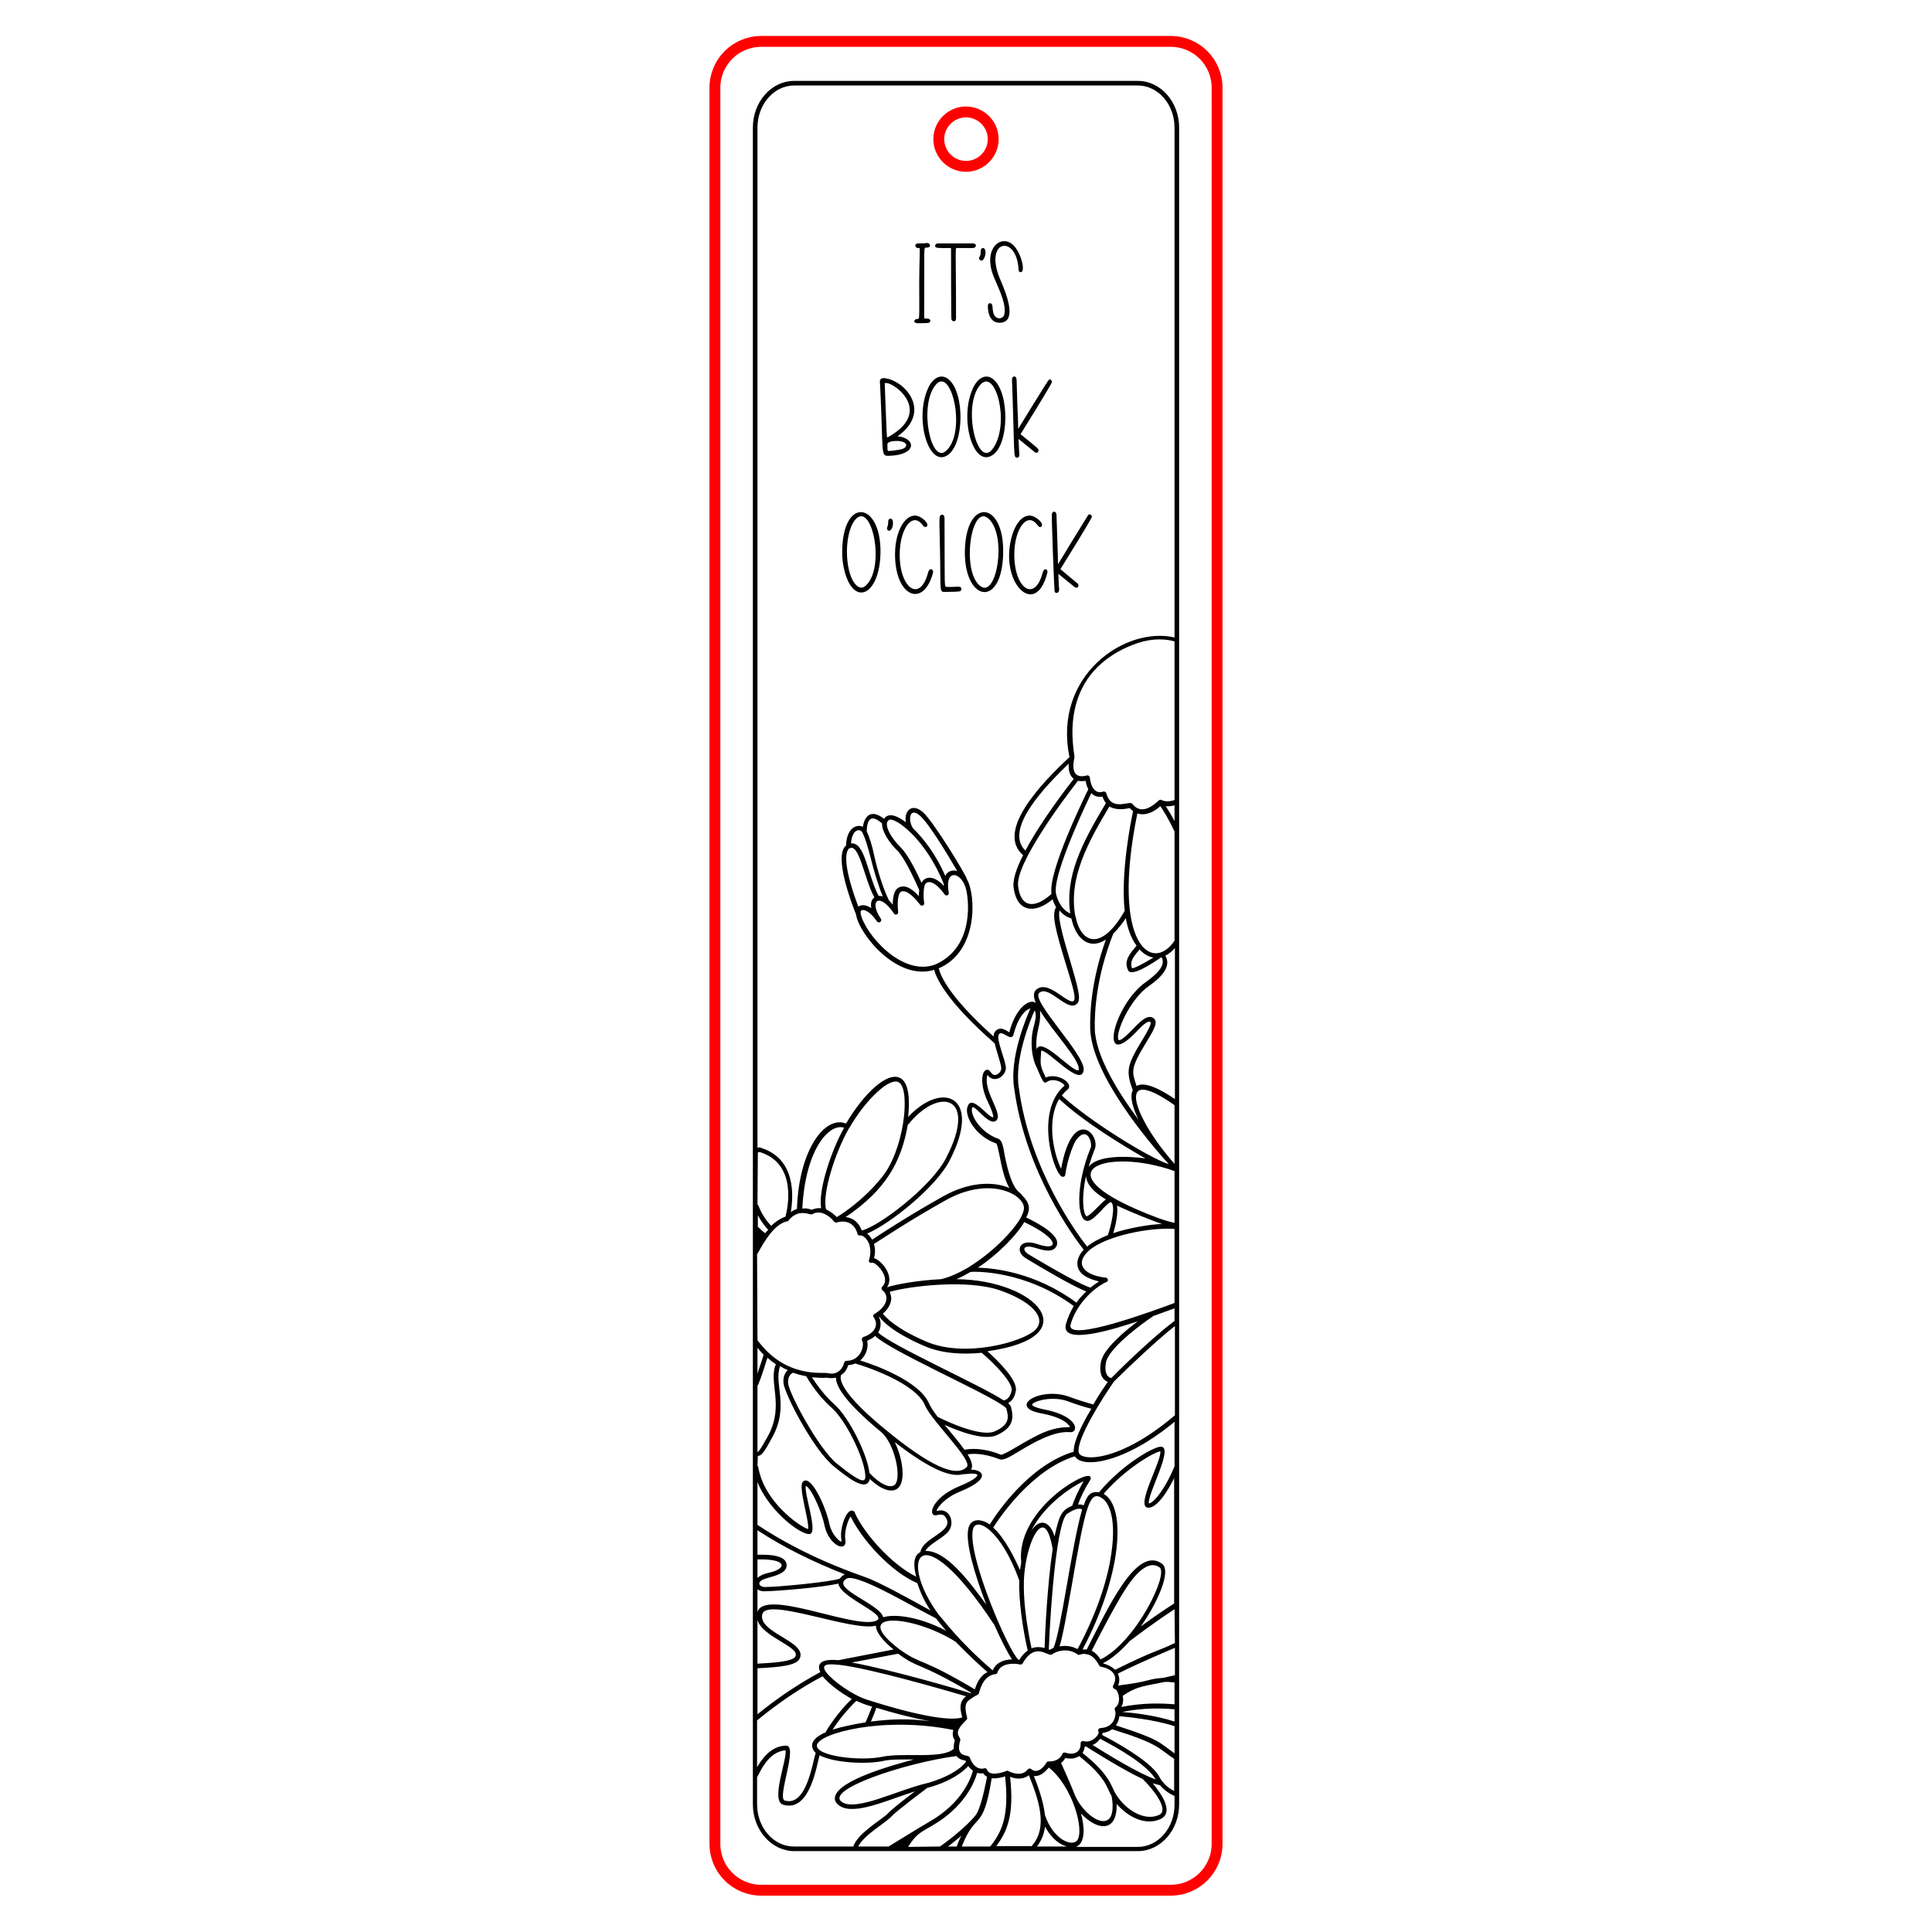 <?xml version="1.0" encoding="utf-8"?>
<!-- Generator: Adobe Illustrator 28.3.0, SVG Export Plug-In . SVG Version: 6.00 Build 0)  -->
<svg version="1.1" id="Слой_1" xmlns="http://www.w3.org/2000/svg" xmlns:xlink="http://www.w3.org/1999/xlink" x="0px" y="0px"
	 viewBox="0 0 504 504" style="enable-background:new 0 0 504 504;" xml:space="preserve">
<style type="text/css">
	.st0{fill:none;stroke:#FF0000;stroke-width:2.835;stroke-miterlimit:10;}
</style>
<path class="st0" d="M305.4,10.8H198.6c-6.7,0-12.1,5.4-12.1,12.1v458.1c0,6.7,5.4,12.1,12.1,12.1h106.8c6.7,0,12.1-5.4,12.1-12.1
	V22.9C317.5,16.2,312.1,10.8,305.4,10.8z M252,43.4c-3.9,0-7.1-3.2-7.1-7.1s3.2-7.1,7.1-7.1s7.1,3.2,7.1,7.1S255.9,43.4,252,43.4z"
	/>
<path d="M307.6,33.3v437.4c0,6.7-4.8,12.2-10.8,12.2c-13.3,0-77.1,0-89.6,0c-5.9,0-10.8-5.5-10.8-12.2V33.3
	c0-6.7,4.8-12.2,10.8-12.2h89.6C302.8,21.1,307.6,26.6,307.6,33.3z M197.6,314.2c0.1,0.1,0.1,0.1,0.2,0.2c1.1,2.9,2.7,4.7,3.4,5.4
	c1.2-1.2,2.5-2,3.7-2.4c0.6-2.2,3.1-13.7-6.5-16.8c-0.3-0.1-0.5-0.1-0.7,0.1L197.6,314.2L197.6,314.2z M197.6,319.9
	c0.7,0.7,1.3,1.3,2,1.8c0.3-0.3,0.5-0.6,0.8-0.9c-0.6-0.6-1.7-1.9-2.7-3.8V319.9z M197.6,349.6c7.3,10,17,8.3,18.3,8.6
	c1.9,0.5,3.7-0.4,4.3-2.7c0.1-0.3,0.3-0.5,0.6-0.5c3.8,0,4.8-4.1,4.1-5.3c-0.2-0.3,0-0.8,0.3-0.9c3.3-1.1,4-3.4,2.7-5.2
	c-0.2-0.3-0.1-0.7,0.2-0.8c3.8-2.3,3.7-5,2.1-6.2c-0.3-0.2-0.3-0.7-0.1-0.9c2.5-2.3-1.6-6.5-2.6-6.3c-0.5,0.2-1-0.2-0.8-0.7
	c0.5-1.5,0.4-2.9,0.1-4c-0.1-0.1-0.1-0.2-0.1-0.3c-0.4-0.9-1.2-2-2.1-2.1c-0.5,0.1-0.7-0.1-0.7-0.1c-0.1-0.1-0.2-0.2-0.2-0.3
	c-0.7-2.8-3-3.7-5.4-3c-0.2,0.1-0.5,0-0.7-0.2c-1.3-1.7-3.7-3.1-5.6-2c-0.1,0.1-0.3,0.1-0.5,0.1c-1.4-0.4-2.5-0.5-3.6-0.1
	c0,0-0.1,0-0.2,0.1c-0.7,0.3-1.4,0.8-2,1.6c-0.1,0.2-0.2,0.2-0.3,0.2c-4,0.7-7.2,7.6-7.9,8.6L197.6,349.6L197.6,349.6z M234.7,282.5
	c-2.3-2-9,4.5-13.1,11.7c0,0.1-0.1,0.1-0.1,0.1c-3.6,6.2-7.1,17.2-6,21.2c1.1,0.5,2.1,1.3,2.8,2c1.5-0.9,6.8-4.3,11.6-10.2
	C235.8,300.3,237.5,284.9,234.7,282.5z M220.6,317.5c1.9,0.2,3.5,1.4,4.2,3.5c4.2-0.9,18-11.2,22-18.9c8.5-16.4-1.9-18.8-10-8.6
	C235.1,303.1,231.1,310.4,220.6,317.5z M220.2,294.2c-3.7-1.3-10.1,5.3-10.9,21.1c1.2-0.2,1.8,0.1,2.5,0.3c0.8-0.4,1.6-0.5,2.4-0.4
	C213.4,310,217.2,299.5,220.2,294.2z M259.9,292.3c-1.7,1.6-5.2-3.6-6.2-3.5c0,0,0,0.1-0.1,0.2c-0.6,1.7,2,6.4,6.9,8.1
	c0.9,0.4,1.2,1.9,1.6,4.3c2,10.2,4.2,9.4,4.5,10.4c2.3,2.2,2.1,3.9,1.1,5.8c3.1,1.5,9.8,5,7.7,7.8c-1.5,2-5.3-0.2-7-0.2
	c-1.7,0-1.4,1.2-0.1,2c6.8,4.1,14.2,8.2,16.2,8.7c0.8-0.7,1.6-1.2,2.2-1.6c-1.6-0.4-3.8-1.1-4.9-2.5c-1.4-1.8-0.7-4.1,0.9-5.8
	c-2.3-2.9-15.1-20-18.1-41.9c-1.4-7.9,3.1-18.6,4.2-21c-1.3,0.2-3.3,2.4-4.4,6.8c-0.7,2-2.9-1.3-3.8-0.1c-0.9,1.2,1.9,7.1,1.8,8.9
	c-0.2,2.3-3.2,4-4.8,1.7C256.3,284.6,261.8,290.5,259.9,292.3z M269.8,267.3c0.5-1.8,0.5-3,0.1-3.7c-1,2.2-5.4,12.8-4.1,20.3
	c2.9,21.5,15.4,38.3,17.8,41.3c1.3-1.1,3.2-2.1,5.4-3c0.7-1.9,2.2-7.8,0.8-8.6c-0.5,0-2.2,1.8-2.5,2.2c-1.4,1.4-2.6,2.7-3.6,2.7
	c-2.8,0.1-3.2-9.3,0.8-19c0.6-1.1-0.8-6-3.7-2.2c-0.7,0.9-2.3,4.9-2.9,9.1c0,0.4-0.3,0.6-0.6,0.6c-2,0.4-7.8-16.8,0.4-23.8
	c0-0.1-0.3-0.5-1-0.9c-1.1-0.6-2.7-0.8-3.7,0c-0.1,0.1-0.3,0.1-0.5,0.1c-0.5-0.1-1.7-3.1-1.9-3.6
	C269.2,276.3,268.5,271.7,269.8,267.3z M281.1,261.7c-2.4,2.8-7.4-4.9-10-2.7c-2.3,2,12.1,16.2,11.6,20.2c-0.7,4.7-9.4-5.5-11.1-5.1
	c0,0-0.1,1.5-0.1,1.8c-0.1,2,0,2.5,1.3,5.2c3.1-1.4,7.8,1.7,5.5,3.3c-0.5,0.4-0.9,0.9-1.3,1.4c7.4,6.8,22.9,16.3,27.9,17.9
	c-5.1-5.6-20.1-23.3-20.5-35.3c-0.1-4.3,0.3-12.8,4.1-23.3c-4.4,2.9-7.9-0.3-9-5.5c-0.7-0.2-2-0.7-3.1-2.1c-0.6,2,1.4,8.5,2.7,12.9
	C281,256.9,282.1,260.5,281.1,261.7z M275.5,233.2c-0.2-1,0.4,3.7,3.7,5.1c-1.4-9.7,3-18.3,9.3-28.8c-0.4-0.5-0.7-1.1-0.9-1.7
	c-1.2,0.2-2.2-0.1-2.9-0.9C281.4,213.7,274.5,229.1,275.5,233.2z M283.9,205.9c-0.4-0.8-0.6-1.6-0.7-2.2c-0.5,0.1-1.2,0.1-2,0
	c-3.6,4.6-16.4,21.7-15.6,27.5c0.7,5.8,4.5,5.8,8.7,2C273.4,227.4,282.6,208.6,283.9,205.9z M278.8,199.2
	c-5.8,5.6-17.1,17.1-11.3,22.7c4-7.6,10.8-16.4,12.6-18.7C278.9,202.2,278.7,200.7,278.8,199.2z M296.5,246.7
	c-1.5-2-2.4-4.7-2.8-7.2c-0.7,1.1-1.9,2.7-3.3,4.1c-4.4,11.2-4.9,20.3-4.8,24.8c0.2,7,5.9,16.3,11.4,23.7c-1.6-3.3-2.3-6.1-1.5-7.7
	c-1.8-5-1.6-6.4,2.5-13.1c1-1.7,2.6-4.3,2.1-4.7c-0.7-0.5-2.4,1.2-3.7,2.6c-10,10.5-6-7,2.5-13c2.2-1.6,5.5-4.2,4.1-6.5
	c-2.1,1.4-8.2,5.6-8.8,3.2C293.2,250.6,294.7,248.8,296.5,246.7z M295.3,252.6c0.7,0,3.1-1.3,5.6-2.8c-1.3-0.2-2.5-0.9-3.6-2.1
	C295.5,249.7,294.7,250.9,295.3,252.6z M295.6,211.6c-0.3-0.2-0.6-0.5-0.9-0.8c-2.6,0.6-4.2,0.2-5.3-0.4
	c-5.5,9.2-10.7,18.6-8.9,28.5c0,0.1,0.1,0.2,0.1,0.3c1.5,7.2,6.9,8.8,12.8-1.6C292.3,227.9,295,214.2,295.6,211.6z M298.8,302.2
	c-5.4-3.1-15.8-9.3-22.5-15.5c-3.3,5.6-1.5,14,0.5,18.2c3.1-16.8,10.6-8.8,8.7-4.9c-0.6,1.5-1.1,3-1.5,4.4
	C286.3,301.2,294.5,301.6,298.8,302.2z M283.3,306.8c-1.2,5.5-0.8,9.6,0.1,10.5c0.9,0,3.8-3.5,5.1-4.4
	C285.3,311,283.5,309,283.3,306.8z M270.4,273.7c1.4-3.4,9.3,6.1,11,5.5c0,0,0-0.1,0-0.2c0.4-2.5-6.9-10-10.1-15.4
	c0.1,1,0.1,2.4-0.3,4.1C270.5,269.7,270.2,271.7,270.4,273.7z M278.1,345.3c0.5-1.7,1.2-3.2,2-4.6c-12.8-9.4-25.8-9-26.9-8.9
	c-1.2,0.7-2.5,1.4-3.7,1.9c21.1,0.2,34.4,15.1,8.1,18.8c2.4,2.2,7.9,7.4,7.4,10.3c-0.3,1.9-1.2,2.8-2,3.2c0.4,0.4,0.6,0.7,0.7,0.9
	c0.7,2.7,1,5.4-3.7,7.5c-3.4,1.5-10-1.1-13.6-2.7c1.8,2.2,3.8,4.5,5.2,6.5c3-0.6,6.7,0.1,9.5,1.3c0.4,0.1,2.5-1.1,4.2-2.1
	c6.1-3.6,9.1-5.1,13.8-5.1c-0.1-0.5-1.5-2.5-7.5-3.6c-9-1.7-0.1-7.1,7.4-4.3c1.9,0.7,4.1,1.4,6.2,2c1.5-2.6,3-4.8,3.8-5.9
	c-1.3-0.5-2.4-2-1.8-5.2c0.6-3.3,6-7.9,9.6-10.6C291,346.6,276.4,351.3,278.1,345.3z M265.9,412.3c-4.8-13.4-11.4-16.8-12.1-13.3
	c-1.5,6.8,9.3,31.8,11.9,34c0.1,0,0.1,0,0.2,0c0.7-1.1,1.4-1.9,2.2-2.4C266.9,425.4,265.7,417.7,265.9,412.3z M269.1,430
	c1-0.4,2.2-0.4,3.4-0.1c0.1-3.6,0.7-16.4,2.1-25.8c-0.2-1.2-0.8-4.5-2-5.4c-2.1-1.6-5.1,5.5-5.5,13.5
	C267.1,413.9,266.8,419.1,269.1,430z M283.8,431.6c-1.4-0.3-1.3-0.1-2.3,0.1c0,0-0.3,0-0.4-0.1l0,0c-1.9-1.5-4.9-1.3-6.7,0
	c-1,0.7-4.3-3.5-7.6,2.3c-0.3,0.5-0.8,0.3-1.3,0.2c-1.4-0.2-4.5-0.2-5.3,2.2c-0.1,0.5-0.5,0.4-1,0.5c-0.1,0-0.2,0.1-0.3,0.1
	c-2.7,0.8-3.4,4.5-3.5,4.7c0,0.1,0,0.1-0.1,0.2v0c0,0,0,0.1,0,0.1c0,0,0,0,0,0l0,0c-0.1,0.2-1.3,0.7-1.5,0.9c-1.3,1-2.6,1.1-1.5,5.3
	c0.1,0.5-0.4,0.7-0.7,1.1c-3.3,3.3-0.8,3.8-1.1,4.8c-1.4,4.8,2.2,3.5,2.5,4.5c0.6,1.8,2,3.3,3.8,2.8c0.3-0.1,0.6,0.1,0.7,0.4
	c0.6,1.7,3.8,0.8,5,0.3c0.2-0.1,0.4-0.1,0.5,0c0.2,0.1,3.4,1.8,5.1-0.4c0.2-0.2,0.4-0.3,0.7-0.2c0,0,0.1,0,0.1,0c0,0,0,0,0,0l0,0
	c0.1,0,0.1,0.1,0.1,0.1c1.5,1.3,3.2-0.3,4-1.7c0.1-0.1,0.1-0.2,0.2-0.2l0,0c0.1-0.1,0.2-0.1,0.3-0.1c1.4,0.1,3.1-0.5,3.6-1.9
	c0.1-0.3,0.4-0.5,0.8-0.4c2.7,0.9,4.1-0.5,4-2.4c0-0.4,0.3-0.7,0.7-0.6c0.3,0.1,0.5,0.1,0.8,0.1c0.1,0,0.1,0,0.2,0
	c1.9-0.1,3.2-2,3-2.5c-0.3-0.4-0.1-0.9,0.5-1c2.2-0.1,3.8-1.4,3.9-3.9c0-0.7-0.5-1.1,0-1.5c1.7-1.3,0.7-4.6-0.2-4.8
	c-0.4-0.1-0.6-0.5-0.4-0.9c1.6-2.9-0.8-4.5-3.2-4.9c-0.2,0-0.4-0.2-0.5-0.4C286.2,433.4,285.1,431.9,283.8,431.6z M287.1,432.9
	c9.3-4.6,17.8-22.3,15.4-24c-3.2-2.3-6.9,2.5-9,5.8c-2.7,4.2-7.5,13.5-8.7,15.9C285.7,431.1,286.5,431.9,287.1,432.9z M290.9,467.7
	c0,0,0.2,0.4,0.3,0.5c2.3,3.7,7.1,7,11.1,5.3c3-1.3-1.8-7.1-4.2-9.4c-5.7-2.7-13.5-7.7-14.8-8.5c-0.1,0-0.2,0-0.3,0
	c-0.1,0.6-0.3,1.2-0.6,1.7C289.6,463,289.9,466.1,290.9,467.7z M290,468.6c-1.3-2.2-1.3-4.8-8.5-10.5c-0.7,0.5-1.8,0.9-3.6,0.5
	c-0.3,0.6-0.7,1-1.1,1.3c0.7,1.5,2.7,6,3.7,8.6C283.4,474.9,291.8,479.3,290,468.6z M301.5,464.2c-2.5-4.1-10.3-8.4-14.5-10.6
	c-0.5,0.6-1.1,1.3-2,1.6C288.8,457.6,297.3,462.8,301.5,464.2z M215.4,451.9c0.1-0.5,3.3-5.4,6.8-8.7c-2.9-1.6-6-3.9-7.6-5.9
	c-5.6,2.9-11.5,6.9-17.1,11.5V461c2.1-3.6,4.5-5.5,7.4-5.6c3.6-0.6-2.3,13.6-0.2,14.3c5.7,1.7,7.2-9.8,8.1-12.4
	C211.3,455.8,211.2,453.7,215.4,451.9z M252,442.5c-5.1-1.5-25-7.3-33.1-8.2c-1,0-5.1-0.8-3.6,1.6l0.2,0.3c1.7,2.3,6.9,6,10.7,7.2
	c12.1,3.9,21.1,5.6,24.6,4.7c0.1-0.1,0.2-0.1,0.2-0.2C250.2,445.2,250.5,443.7,252,442.5z M227.2,449.1c5.7-0.7,9.5-0.8,15.4-0.1
	c-4.5-0.8-9.8-2.2-14-3.5C228.2,446.8,227.6,448.1,227.2,449.1z M227.5,445.2c-1.8-0.5-2.5-0.8-4.1-1.5c-2.1,2-4.4,4.7-6.2,7.5
	c2.6-0.8,5.7-1.4,8.6-1.9C226.4,447.9,227,446.5,227.5,445.2z M253.2,441.7c0.1,0,0.2-0.1,0.2-0.1c-14.5-8.5-13.4-6-19.1-10.2
	l-12.1,2.3C232.7,435.6,250.7,440.9,253.2,441.7z M254.3,440.7c0.4-1.2,1.2-3.5,3.3-4.5c-1.5-1.3-4.8-4.3-8.3-7.9
	c-11.1-7.1-28.2-8.3-14.6,2c0.1,0,0.2,0.1,0.3,0.2C240.5,434.4,239.8,432.1,254.3,440.7z M258.9,435.7c0,0,0.1,0,0.1,0
	c0.9-2.1,3.1-2.8,5-2.8c-1.2-1.8-2.9-5.2-4.7-9.2c0,0-0.1-0.1-0.1-0.1c-19.6-29.5-25.1-16.9-14.2-2.2
	C246,422.3,249.8,427.9,258.9,435.7z M244.2,422.2c-1.7-0.9-3.4-1.8-5.1-2.7c-3.4-1.8-15.9-9-18.2-7.7c-4.5,2.5,8.7,6.6,9.5,10.1
	c2.8-0.9,9.1-0.3,16.4,3.5C245.9,424.3,245,423.3,244.2,422.2z M228.5,424.1c-6.1,1.6-28.2-7.4-29.6-3.1c-1.5,4.9,11.9,7.2,9.7,11.7
	c-0.9,1.8-5.1,2.2-11,2.5v12c5.4-4.4,11-8.1,16.4-11c-0.9-1.8-0.3-3.6,4.7-3.1l14.4-2.8C230.6,428.3,228.5,425.9,228.5,424.1z
	 M197.6,422.6V434c3.7-0.2,9.3-0.5,9.9-1.9C208.8,429.6,198.9,427.1,197.6,422.6z M213.1,455.3c-0.3,2.8,11.1,4.2,17,3
	c5.5-1.2,15.7,0.7,18.7-2.1c0-0.6,0-1.4,0.3-2.2c-0.6-0.8-0.7-1.7-0.4-2.7C230.4,447.6,213.4,452.2,213.1,455.3z M219.8,470.2
	c3.8,2.2,13.9-3,21.5-4.9c-0.2,0.1,7.7-1.8,10.7-5.7c0-0.1-0.1-0.2-0.1-0.3c-0.6-0.1-1.7-0.3-2.4-1.2
	C236.4,459.8,214.5,467,219.8,470.2z M289.9,405.4c1.6-10.9-1.4-13.9-2.3-14.5c-3.4-2.4-4.4,1.8-8.1,23.2
	c-1.2,6.7-2.2,12.6-3.1,15.4c1.6-0.3,3.2-0.1,4.7,0.7C282.5,427.7,288.3,416.6,289.9,405.4z M282.3,393.8c-0.9-0.7-2.9,0.4-3.9,1.1
	c-2.6,1.8-4.3,22.6-4.8,35.4c0.1,0,0.2,0.1,0.2,0.1c0.2-0.1,0.6-0.3,1-0.5C276.7,426.1,279.6,402.9,282.3,393.8z M279.7,392.8
	c0.6-1.7,1.6-4.1,3-6.4c-4.3,2-10.8,7-13.7,13c2.2-3.5,4.9-2.6,6.1,1.4C276.4,394.7,277.2,393.9,279.7,392.8z M280.1,378.7
	c-0.1-2.6,2.2-7.2,4.6-11.2c-2-0.5-4.1-1.2-6-1.9c-3.6-1.4-8.2-0.4-9.3,0.6c-0.7,0.6,1.7,1.2,2.6,1.4c9.8,1.8,9.4,6.3,7.1,6
	c-4.3-0.3-9.4,2.7-13.1,4.9c-2.8,1.7-4.2,2.5-5.2,2.2c-3-1.2-6.1-1.7-8.4-1.3c1.1,1.7,1.5,3.1,0.9,4c2.7-0.1,5.8,2.1-2.6,5.6
	c-4.3,1.7-6.2,4.3-6.4,5.2c3.4-1.1,4.9,2.9,3.2,5.2c-1.2,1.7-5.2,3.4-6.1,5.2c5.3-0.2,11.2,7.6,15.9,14c-3-7.7-5.5-16.2-4.7-19.8
	c0.6-2.9,3.5-2.6,5.6-1.1C259.9,394.9,268.4,382.2,280.1,378.7z M226.8,384.2c1.2,1.4,4.5,4.3,6.4,3.3c2.2-1.2,0.4-10.7-3.3-13.9
	c-9.8-8.1-11.9-12.2-11.8-14.2c-1.1,0.2-2,0.1-2.3,0c-1.4,0.1-2.7,0-4-0.1c1,1.5,3,4.5,5.8,7C221.5,369.7,226.3,379.5,226.8,384.2z
	 M225.7,384.5c-0.4-4.4-5-14-8.9-17.4c-3.6-3.2-5.9-7.1-6.5-8.1c-1.2-0.2-2.3-0.5-3.4-0.9c-0.3,0.1-1.5,0.8-1.3,2.8
	c0.3,2.7,7.9,17,12.7,20.9C225.6,387.7,225.9,386.6,225.7,384.5z M230.7,372.7c11.6,9.6,18.7,12.9,21.5,10c1.7-1.7-9.2-12-10.9-16.1
	c-2.5-6-16.3-10.4-18.2-10.9c-0.5,0.2-1.1,0.4-1.8,0.4c-0.4,1.2-1,2.1-1.9,2.6c0,0.1-0.1,0.3-0.1,0.7
	C219.3,360.7,220.6,364.4,230.7,372.7C230.7,372.7,230.7,372.7,230.7,372.7z M224.4,354.9c3.9,1.2,15.5,5.4,18,11.3
	c0.4,0.9,1.2,2.1,2.2,3.4c3.1,1.6,11.5,5.3,14.9,3.8c4.1-1.8,3.6-3.9,3-6c-0.1-0.2-0.5-0.5-1.1-0.9c-0.1,0-0.2-0.1-0.3-0.2
	c-6.6-4.2-29.1-14.1-32.8-17.8c-0.5,0.5-1.3,0.9-2.1,1.3C226.6,351.2,226.1,353.5,224.4,354.9z M229.1,347.6
	c3,3.2,26.6,13.7,32.7,17.7c0.4,0,1.6-0.3,2.1-2.5c0.4-2.1-4.5-7.1-7.8-9.9c-5,0.5-10.4,0.2-14.8-1.7c-8-3.4-11-6.4-11.9-7.7
	c0,0-0.1,0-0.1,0.1C229.9,344.8,229.9,346.3,229.1,347.6z M232.5,338.8c-0.1,1.4-0.8,2.7-2.2,3.9c0.8,1,3.6,4,11.4,7.3
	c10,4.3,25,0.1,28.3-3c3.4-3.3-1.3-7.7-9.2-10.4c-8.7-3-23.9-1-28.7,0.4C232.3,337.5,232.5,338.2,232.5,338.8z M280.8,339.8
	c0.8-1.1,1.7-2.1,2.6-2.9c-3.5-1.3-11.9-6.3-15.7-8.6c-3.1-1.8-1.9-5.5,3.1-3.7c5.1,1.8,6.2-1.1-3.6-5.8c-2.2,3.7-7,8.5-12.1,11.9
	C259.5,330.8,270.2,332,280.8,339.8z M246.9,313c-9.7,5.4-17.1,10.4-18.9,11.5c0.3,1.1,0.4,2.3,0,3.7c2,0.6,5.4,4.7,3.4,7.6
	c2.5-0.8,8.1-1.8,14.1-2.1c2.2-0.5,4.6-1.6,7-3c0.1-0.1,0.2-0.1,0.3-0.2c5.7-3.5,11.2-8.9,13.4-12.7c0,0,0.2-0.4,0.3-0.6
	c0.5-1,0.7-1.8,0.6-2.4C266.5,311.2,257.8,307,246.9,313z M197.6,358.3c0.7-2.1,1.4-4.1,1.6-4.9c-0.6-0.6-1.1-1.2-1.6-1.8V358.3z
	 M197.6,378.8c0.6-0.2,2.3-3.4,2.9-4.5c4.1-7.8-0.1-13.8,1.9-18.4c-0.9-0.6-1.4-1-2.2-1.7c-0.5,1.5-1.4,4.6-2.4,7
	c0,0.1-0.1,0.2-0.2,0.2V378.8z M197.6,382.4c0.1,0.1,0.2,0.2,0.2,0.3c1.5,9,10.6,15.4,13,16.2c0.4-2-2.6-10.9-1.4-12.3
	c1.9-2.3,5.9,5.9,7,11.1c0.6,2.6,2.5,4.4,3.1,4.5c0-0.1,0-0.3,0-0.6c-0.5-2.5,1-7.2,2.5-7.5c0.1,0,0.9-0.2,1.1,0.8
	c2.6,5.5,9.6,13.3,15.9,16.4c-0.6-2.3-1-5.4,1.1-6.4c0.6-3.9,9.3-5.4,6.5-9.2c-0.4-0.6-1.1-0.7-2-0.5c-2.8,0.9-1.9-4.4,5.7-7.5
	c4.6-1.9,4.7-2.8,4.7-2.9c-0.4-0.7-3.1-0.2-3.9-0.2c-3.5,0.9-9.3-1.9-17.7-8.4c1.5,3,2.3,6.8,2,9.3c-0.5,4.7-4.6,4.1-8.5,0.3
	c-0.8,3.8-6.3-0.8-9.3-3.2c-5.3-4.2-12.8-18.7-13.2-21.7c-0.2-1.7,0.4-2.8,1.1-3.5c-0.6-0.2-1.5-0.7-2-1c-1.7,4.6,2.4,10.2-1.9,18.3
	c-2.1,3.9-2.9,5.1-3.9,5.1L197.6,382.4L197.6,382.4L197.6,382.4z M197.6,397.8c13.1,8.7,26.3,12.9,28.3,13.7
	c3.5,1.2,12.8,6.4,16.8,8.6c-1.4-2.2-2.4-4.1-3.4-7.1c-6.8-2.9-14.4-11.2-17.4-17.4c-0.7,0.9-1.7,4-1.4,5.9c0.7,3.7-4.2,1.9-5.4-3.5
	c-0.9-4.3-3.6-9.9-4.9-10.4c-0.4,2.1,2.8,11,1.4,12.4c-1.5,1.4-10.9-5.4-14-13.4L197.6,397.8L197.6,397.8z M197.6,405.6
	c2.8-0.1,7.8,0,7.6,2.9c-0.3,3.2-7.4,2.7-7.1,4.7c0,0.4,0.7,0.9,1.8,0.8c2.9,0,16.9-1.3,19.2-2.2c0.3-0.5,0.9-0.9,1.3-1.1
	c-8.4-3.3-16.1-7.1-22.8-11.5L197.6,405.6L197.6,405.6z M197.6,411.6c0.6-0.5,1.5-1,2.9-1.3c4.8-1,5.1-3.7-2.9-3.5V411.6z
	 M197.6,414.6v6.1c0-0.1,0-0.1,0-0.2c1.9-6,23.9,3.9,30.3,2.5c5.5-1.2-8.7-6-9.2-9.9c-4,1-16.4,2-18.9,2
	C198.9,415.2,198.1,415,197.6,414.6z M222.6,481.7c1.1-3.5,7.7-7.2,9-8.6c1.1-1.2,4.6-3.9,7.1-5.8c-7.5,2.4-15.6,6.2-19.5,3.9
	c-1.3-0.8-1.5-1.7-1.4-2.3c0.6-4.6,16.1-8.7,20.6-9.9c-3.1,0-6-0.1-8.1,0.4c-4.3,0.9-12.7,0.5-16.5-1.5c-0.7,2.2-2.4,15-9.5,12.9
	c-3.4-1,1.2-12.2,0.6-14.2c-4.7,0.4-6.7,6-7.4,7v7.1c0,6.1,4.3,11,9.6,11L222.6,481.7L222.6,481.7z M231.8,481.7
	c3-1.8,6.6-4.1,10.7-6.5c8.6-4.9,10.9-11.6,11.3-13.3c-0.5-0.3-0.9-0.8-1.2-1.2c-0.9,1-4.1,4-10.7,5.7c-0.9,0.7-7.9,5.9-9.4,7.5
	c-1.3,1.5-7.3,4.9-8.6,7.8H231.8z M245.2,481.7c3.8-2.6,8.6-6.9,9.6-8.6c1.5-2.7,2.6-9.3,2.7-9.6c-0.4-0.2-0.8-0.5-1-0.9
	c-0.6,0.1-1.1,0-1.6-0.1c-0.6,2.2-3.1,8.8-11.8,13.8c-2.9,1.7-4.1,2.1-6.2,5.5L245.2,481.7L245.2,481.7z M250.8,478.9
	c-1.1,0.9-2.3,1.9-3.5,2.8h2.3C249.9,480.7,250.3,479.8,250.8,478.9z M258.3,481.7c3.2-3.9,5-8.3,3.9-18.3c-0.8,0.3-2.3,0.6-3.5,0.5
	c-2.3,14.3-4.1,8.3-7.8,17.8H258.3z M269,481.7c4.6-4.8,1.9-12.4-0.6-18.6c-1.5,1.2-3.5,1-4.9,0.4c1.1,9.9-0.7,14.2-3.6,18.1H269z
	 M278.4,481.7c-2.8-0.7-4.7-3.2-5.8-5.2c-0.2,2-1,3.8-2.1,5.2H278.4z M281,480.1c2-2.7-1.3-14.2-7.4-19c-1,1.2-2.3,2.4-3.9,2.2
	c0.9,2.2,2.5,6.5,2.9,10.2C274.8,480,279.7,481.8,281,480.1z M306.4,468.5c-1.4-0.6-2.7-1.5-3.8-2.8c-0.5-0.1-1.2-0.3-1.9-0.5
	c2.6,3.1,5.6,7.8,1.9,9.4c-4,1.7-8.4-0.7-11.3-4c0.2,7.2-4.7,7.3-9.3,2.5c0.8,2.9,1.4,7.6-1.3,8.7h16.1c5.3,0,9.6-4.9,9.6-11
	L306.4,468.5L306.4,468.5z M306.4,458.9c-4.4-2.9-3.8-3.9-16.3-7.8c-0.6,0.5-1.4,0.8-2.5,1c0,0.2,0,0.3-0.1,0.5
	c2.4,1.2,12.6,6.7,14.8,10.7c0.9,1.7,2.3,3.1,4,3.9V458.9z M306.4,450.3c-5.6-1.8-12.4-2.4-14.4-2.6c-0.1,0.9-0.4,1.7-0.9,2.4
	c11.5,3.7,11.1,4.3,15.3,7.3V450.3z M306.4,445.9c-3.7-0.3-8.2-0.4-13.7,0.7c2.6,0.2,8.5,0.8,13.7,2.5V445.9z M306.4,438.9
	c-0.9-0.1-1.9-0.2-2.8-0.1c-4.4,1-6.9,0.9-10.7,3.6c0.2,1.1,0.1,2.1-0.4,2.9c5.5-1.1,10.1-1,13.9-0.7L306.4,438.9L306.4,438.9z
	 M306.4,429.9c-0.6,0.3-8.2,3.4-14.8,6.7c0.5,1,0.5,2,0.1,3.1c8.9-1.1,7.3-1.7,11.8-2c1-0.2,2-0.5,3-0.7V429.9z M306.4,419.8
	c-6,3.9-11.1,7.9-11.7,8.3c-2.2,2.5-4.6,4.6-7,5.8c0.7,0.2,2.2,0.7,3.2,1.7c10.7-5.3,10.9-4.7,15.6-7L306.4,419.8L306.4,419.8
	L306.4,419.8z M306.4,385.4c-1.8,3.7-4.7,8.2-7,7.9c-3.2-0.4,3.7-12.3,3.3-14.7c-1.9,0.3-9.4,4.8-14.8,11.1
	c6.2,3.5,4.5,21.9-5.5,40.6c0.4,0,0.7,0,1.1,0c5.4-10.5,12.9-27.2,19.6-22.4c2.7,1.9-1.4,10.6-5.5,16.4c2.3-1.7,5.4-3.9,8.7-6V385.4
	z M306.4,370.9c-13,10.8-24.1,12.3-26,9c-11.3,3.5-19.8,16.2-21.3,18.6c3.1,2.8,5.6,8,7,11.1c0.1-0.7,0.2-1.3,0.3-2
	c-1.4-13.6,16.8-24.1,18-22.4c0.1,0.1,0.3,0.4,0,0.9c-1.4,2.2-2.5,4.5-3.2,6.4c0.5-0.1,1.1,0,1.5,0.2c0.8-2.3,1.6-3.8,4-3.4
	c5.9-7.1,13.9-11.7,16-11.9c3.8-0.3-3.4,12.3-3,14.8c1.5-0.1,4.7-4.7,6.7-9.7V370.9z M306.4,346c-4,3.1-11.8,10.4-15.8,14.4
	c-2.8,4-9.9,15.1-9.2,18.5c0.6,2.4,10.8,2.5,25.1-9.7V346z M306.4,341.3c-1.9,0.7-3.8,1.4-5.5,2c-3.3,2.2-11.8,8.5-12.4,12.2
	c-0.3,1.6-0.2,3.6,1.4,4c4-4.1,12.1-11.7,16.5-14.9L306.4,341.3L306.4,341.3z M306.4,320.6c-6.1-0.5-17.9,1.7-22.4,5.7
	c-0.1,0.1-0.1,0.2-0.2,0.2c-3.7,3.6-0.4,6.3,4.7,6.8c0.6,0.1,0.7,0.9,0.2,1.1c-3.9,1.8-8.1,6.3-9.4,11.1c-1.4,5,22.3-3.8,27.1-5.6
	L306.4,320.6L306.4,320.6L306.4,320.6z M290.4,321.7c4.1-1.4,9.7-2.3,12.7-2.4c-2-0.7-8-3-11.7-4.8
	C291.7,316.5,291.1,319.5,290.4,321.7z M306.4,305.5c-17.8-6.4-36.6,0.1-4.4,12.2c1.4,0.5,2.9,1,4.4,1.3V305.5z M306.4,288.3
	c-16.2-11.4-10.3,3.8,0,15.3V288.3z M306.4,247.4c-0.7,0.8-1.5,1.5-2.4,1.9c1.8,3-1.5,6-4.4,8c-4.7,3.3-8.5,11.7-7.9,13.8
	c0.3,1.1,3.1-1.9,3.9-2.7c1.8-1.9,3.8-3.9,5.3-2.8c1.4,1,0,3.2-1.8,6.2c-4.4,7.1-3.8,7.8-2.6,11.5c2.2-1.3,6.4,1,10,3.4V247.4z
	 M306.4,216.9c-1.5-3.2-3-5.6-3.7-6.6c-1.6,1.5-3.9,2.6-6,1.9c-7,34.4,3.9,41.8,9.7,33.2V216.9z M306.4,210.1
	c-0.9,0.2-1.6,0.3-2.3,0.2c0.6,0.9,1.4,2.2,2.3,3.9V210.1z M306.4,167.3c-3.4-0.9-7.2-0.6-11.1,1c-20.3,8.1-14.8,28.3-15,29.3
	c-0.8,3.4,0,5.6,3.2,4.7c0.4-0.1,0.7,0.1,0.8,0.5c0.2,2.2,1.3,4.5,3.5,3.7c0.3-0.1,0.7,0.1,0.8,0.4c1.3,5,6.1,1.8,6.8,2.8
	c1.4,1.8,3.5,2.3,6.9-0.9c0,0,0.1-0.1,0.2-0.1l0,0c0.2-0.1,0.4-0.1,0.5,0c0.1,0.1,1.5,0.7,3.4,0V167.3z M306.4,33.3
	c0-6.1-4.3-11-9.6-11h-89.6c-5.3,0-9.6,4.9-9.6,11v266.1c0.4-0.1,0.7-0.1,1.1,0.1c8.9,2.9,8.3,12.5,7.6,16.7c0.3-0.2,1-0.7,1.6-0.8
	c0.5-15.6,7.4-24.5,12.8-22.3c7.6-12.8,18-18.7,16.2-1.7c9-9.7,19.5-5.4,10.8,11.4c-3.6,7-15.7,16.6-21.5,19c0.5,0.4,1,1,1.3,1.6
	c2.1-1.4,9.4-6.2,18.7-11.4c5.9-3.3,12.3-4.1,17.1-2.1c-1.4-2.5-2-5.7-2.5-8.2c-0.3-1.4-0.6-3.1-0.9-3.4c-5.3-1.8-8.4-7.1-7.5-9.6
	c1.1-3.4,5.2,2.7,6.7,2.8c0,0,0.2-0.8-1.4-4.1c-2-4-1.7-7.6-0.6-8.2c1.3-0.7,1.3,1.5,2.7,1.2c0.7-0.2,1.4-0.9,1.4-1.7
	c0.1-0.7-1.4-5-1.7-6.5C246.7,261,244.2,255,243.7,253c-9.6,3-19.6-9.2-20.4-14.5c-1.1-2.7-5.9-15.3-2.6-17.9
	c0.2-5.1,3.2-5.6,4.4-4.9c0.5-3.3,2.5-4.5,5.5-2.1c1.3-1.9,3.9-0.5,5.7,0.9c-0.5-3.1,1.7-5.1,4.5-2.6c2.7,2.4,11.4,16.6,11.5,17.6
	c2.3,4.1,2.9,18.7-7.4,23.1c0.3,1.4,2.1,6.9,14.3,17.8c0-0.5,0.1-1,0.4-1.3c1.2-1.5,2.7-0.4,3.7,0.2c1.6-6.2,5.1-8.9,6.9-7.7
	c-0.6-1.5-0.7-2.7,0.1-3.4c1.9-1.7,4.5,0.1,6.5,1.5c4.6,3.2,4.4,1.9,1.1-8.7c-2.3-7.6-3.7-12.5-2.4-14.3c-0.3-0.6-0.7-1.3-0.9-2.1
	c-4.8,4-9.4,3.3-10.2-3.2c-0.2-2,0.8-5,2.5-8.3c-7.3-6.3,5-19,12.1-25.6c-4.4-21.3,14.6-34.2,27.4-31.2L306.4,33.3L306.4,33.3z
	 M231.9,213.9c-1.6,1,0.6,4.8,3.1,7.2c2,2,4.2,6.6,5.4,9.2c0.7-1.5,3-2.3,5.8,0.8c0-0.2,0-0.4,0-0.5
	C241.5,218.8,233.4,213,231.9,213.9z M238.2,216.1c2.8,2.7,6,6.9,8.4,12.4c0.6-1.3,1.8-1.6,3.1-1.3c-2.5-4.3-7.4-12.4-9.7-14.4
	C237.2,210.3,236.8,214.1,238.2,216.1z M230.1,214.8c-2.4-2.1-3.9-1.8-4,2.1c0.7,1.4,1.4,3.6,2,6.5c0.8,3.6,2.2,8.2,3.8,11.5
	c0.4,0.4,0.6,0.6,1,1.1c0-1.7,0.2-3.8,1.6-4.5c1.9-0.9,3.9,0.8,5.2,2.3c0-0.5,0-1,0.1-1.6c-0.5-1.1-3.4-7.9-5.7-10.3
	C232.1,220,230,216.9,230.1,214.8z M225.1,217.5c-0.1-0.2-0.1-0.3-0.1-0.3c-0.7-1.2-2.7-0.9-3,2.8c3.7-0.3,4.2,7.9,7.2,13.7
	c0.2,0,0.7,0,1.1,0.2c-1.3-3.2-2.4-7-3.2-10.2C226.5,221.4,225.8,218.8,225.1,217.5z M221.6,221.3c0,0-3,1.1,2.3,15.2
	c1.1-0.7,2.3-0.3,3.4,0.4c-0.2-1.1-0.1-2.1,0.8-2.8C225.5,229.5,224.2,219.9,221.6,221.3z M224.5,238c0,0.1,0.1,0.2,0,0.3
	c1.1,5.3,10.8,16.6,19.5,13.3c9.6-4.2,8.9-15.5,8.1-19.3c-1-4.8-5.8-6.1-4.6,0.6c0.1,0.6-0.7,1-1.1,0.4c0,0-2.8-4.1-4.7-3
	c-1,0.5-0.8,4.2-0.6,5.3c0.1,0.6-0.7,0.9-1.1,0.4c-0.8-1.1-3.3-4.1-4.9-3.4c-1,0.5-1,3.4-0.8,5.3c0.1,0.6-0.7,1-1.1,0.4
	c-3.7-5.6-6.7-3.5-3.4,1.4c0.4,0.6-0.5,1.3-1,0.7C226.4,236.9,224.4,237,224.5,238z M240.5,84.3c0.5,0,1.4,0,1.8-0.1
	c0.6-0.2,0.6-1.1-0.5-1.1c-0.8,0-0.7,0.1-0.7-0.7c0.1-19.1-0.3-17.8,0.7-17.8c1.2,0,1-1.3-0.1-1.2c-0.6,0.1-1.4,0.1-2.1,0.1
	c-1,0-1,0.8-0.5,1.1c1.2,0.6,0.8-2.1,0.7,8.6c0,12.1,0.2,9.6-0.9,10.1c-0.2,0.1-0.4,0.3-0.4,0.5C238.6,84.5,239.7,84.3,240.5,84.3z
	 M247.9,64.7c0.2,0,0.2,0.1,0.2,0.2c0,0.3,0,18.1,0.1,18.4c0.1,0.3,0.3,0.5,0.6,0.5c0.6,0,0.6-0.5,0.6-1.1c0-19.5-0.4-18,0.5-18
	c0.1,0,3.7,0,3.8,0c1.2,0,1.2-1.3-0.1-1.2c-0.8,0-7.7,0-8.8,0c-0.9,0-1,0.7-0.7,1C244.4,64.8,247.3,64.7,247.9,64.7z M256.6,67.6
	c0.6-1,0.6-2.1,0.3-2.6c-0.2-0.4-0.8-0.4-1,0.1c-0.1,0.2,0,0.4-0.1,0.7c0.1,0.8-0.2,0.9-0.4,1.5C255.4,67.9,256.2,68.3,256.6,67.6z
	 M260.7,84.2c4.6,0,2.2-6.7,0.4-10.9c-4.8-10.7,4-12.4,4.6-3.2c0,0.5,0.1,0.9,0.6,0.9c1.4-0.1-0.1-5.9-2.5-7.5c-2.9-2-6.9,1.2-5,7.5
	c0.8,2.6,3.9,7.8,3.2,11c-0.3,1.2-1.8,1.4-2.5,0.4c-0.5-0.7-0.5-1.6-0.6-2.5c-0.1-1.2-1.3-1-1.2,0.1
	C257.8,83.2,259.3,84.2,260.7,84.2z M229.6,100.6c-0.1-1.2-0.4-2.4,2-1.8c5.2,1.3,11.1,8.8,2.7,14.9c-0.1,0-0.1,0.1-0.2,0.1
	c5,0.5,5.1,4.9-2.1,5.1C229.6,119,230.5,118.8,229.6,100.6z M230.8,100c0,0.1,0.5,14,0.6,14.1c0,0,0.1,0,0.5-0.2
	C244,107,232.3,99,230.8,100z M231.5,116.4c0,0.1,0,1.1,0.1,1.2c0.2,0.2,3.2-0.3,3.6-0.4c0.6-0.2,1.2-0.5,1.2-1.1
	c-0.1-1.5-5-1.3-4.9-0.2L231.5,116.4L231.5,116.4L231.5,116.4z M242.1,101.3c1.1-2.5,3.3-4.1,5.4-2.3c4.2,3.5,4.1,17-0.4,19.8
	C242.2,121.9,238.5,109.2,242.1,101.3z M246.7,117.7c5.6-4.7,1.5-22.6-2.7-17.2C239.7,105.9,242.8,121,246.7,117.7z M258.8,118.8
	c-5,3.1-8.6-9.7-5-17.5c1.1-2.5,3.3-4.1,5.4-2.3C263.4,102.6,263.3,116.1,258.8,118.8z M255.9,100.2c-5.2,5.4-0.8,23.3,3.4,16.4
	C263.4,110,259.7,96.3,255.9,100.2z M265.6,111.9c0-3.3-0.1-1.7-0.4-12.7c0-1.4-1.2-1.2-1.2-0.2c0.7,19.6,0.3,20.4,1.3,20.4
	c0.5,0,0.7-0.5,0.6-0.9c0-0.2-0.2-3.8-0.2-4c0,0,4.2,3.4,4.3,3.5c0.6,0.4,1.2-0.3,0.8-0.9c-0.2-0.3-4-3.4-4.3-3.6
	c-0.3-0.2-0.3-0.2-0.1-0.5c0.3-0.5,7.9-12.7,8-13.3c0-0.2-0.1-0.4-0.2-0.6c-0.1-0.1-0.3-0.2-0.6,0C273.5,99,265.9,111.4,265.6,111.9
	z M220.3,148.9c-0.4-1.5-0.6-3.1-0.6-4.8c0-14.6,10.1-13.4,10,0C229.5,155.4,222.7,158.4,220.3,148.9z M223.8,153
	c0.6,0.4,1.3,0.4,1.9-0.1c5.5-4.6,1.7-22.7-2.7-17.2C219.9,139.7,220.4,150.7,223.8,153z M231.7,136.1c0,0.5,0,0.8-0.2,1.3
	c-0.4,0.9,0.4,1.3,0.8,0.9c0.4-0.3,0.8-1.3,0.6-2.4C232.8,135.1,231.7,135,231.7,136.1z M242.1,149.4c-2.1,7.9-7.4,4.1-7.4-4.7
	c0-6.7,3.3-11.4,6-7.7c0.3,0.4,0.6,0.6,1,0.4c1-0.7-1.4-2.9-3-2.9c-3,0-5.4,4.8-5.2,10.8c0.3,10.6,7.5,13.2,9.9,4.1
	C243.6,148.5,242.5,147.9,242.1,149.4z M247.1,153.1c-0.9,0-0.6,0.7-0.7-17.8c0-0.5-0.1-1.1-0.7-1c-0.9,0-0.6,1.4-0.5,8.4
	c0.3,12.7-0.4,11.7,1.9,11.7c1,0,2,0,3-0.1c0.4,0,0.8-0.3,0.7-0.7C250.7,152.7,249.7,153.2,247.1,153.1z M261.7,144.1
	c-0.2,14.6-10,13-10,0C251.8,129.7,261.9,130.5,261.7,144.1z M258,135.4c-4.7-4.6-7.4,14.1-2.1,17.6C260,155.8,262.7,140,258,135.4z
	 M272,149.4c-2.1,7.9-7.4,4.1-7.4-4.7c0-6.7,3.3-11.2,5.9-7.9c0.3,0.4,0.7,0.9,1.1,0.6c1-0.7-1.4-2.9-3-2.9c-2.3,0-3.8,2.7-4.5,4.9
	c-3.8,12.3,6,22.3,9.1,10.1C273.5,148.5,272.4,147.9,272,149.4z M275.1,154.2c0.1,0.8,1.3,0.6,1.2-0.5c-0.1-0.4-0.2-4-0.2-4
	c0,0,4.2,3.4,4.3,3.5c0.7,0.4,1.2-0.3,0.8-0.9c-0.3-0.3-4-3.3-4.3-3.6c-0.3-0.2-0.3-0.2-0.1-0.5c0.3-0.5,7.9-12.7,8-13.3
	c0.1-0.5-0.4-0.9-0.9-0.6c0,0-7.7,12.5-7.9,12.9c0-1.8-0.4-12.9-0.4-13c-0.2-1.1-1.2-0.9-1.2,0.1C274.3,135,275,153.5,275.1,154.2z"
	/>
</svg>
